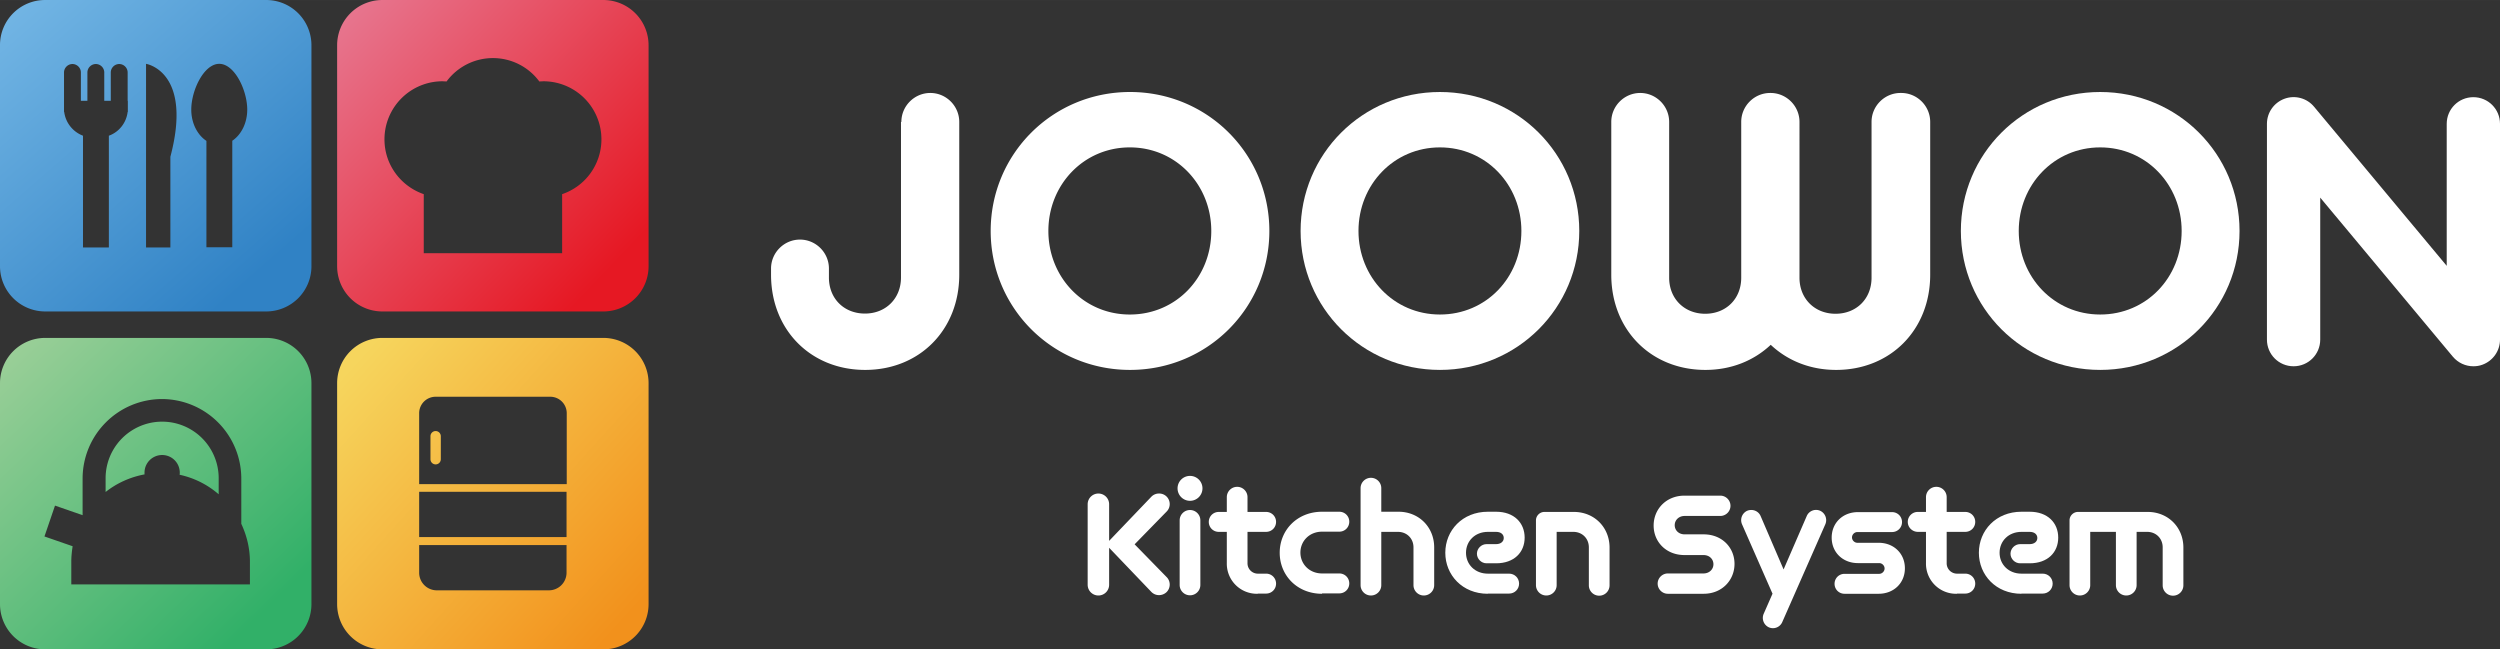 <svg xmlns="http://www.w3.org/2000/svg" width="173.934" height="45.165" viewBox="0 0 130.44 33.87" xmlns:v="https://vecta.io/nano"><rect x="0" y="0" width="130.44" height="33.87" fill="#333333" stroke="none"/><defs><linearGradient id="A" x1="18.22" y1=".98" x2="31.87" y2="13.98" href="#I"><stop offset="0" stop-color="#e7748d"/><stop offset="1" stop-color="#e61823"/></linearGradient><linearGradient id="B" x1="1.12" y1=".11" x2="13.48" y2="14.25" href="#I"><stop offset="0" stop-color="#72b5e4"/><stop offset="1" stop-color="#3082c5"/></linearGradient><linearGradient id="C" x1=".63" y1="17.98" x2="13.92" y2="31.77" href="#I"><stop offset="0" stop-color="#9bcf98"/><stop offset="1" stop-color="#31b068"/></linearGradient><linearGradient id="D" x1="1.33" y1="17.3" x2="14.61" y2="31.09" href="#C"/><linearGradient id="E" x1="18.18" y1="19.25" x2="32.61" y2="32.32" href="#I"><stop offset="0" stop-color="#f6d55d"/><stop offset="1" stop-color="#f2911c"/></linearGradient><linearGradient id="F" x1="18.34" y1="19.07" x2="32.78" y2="32.14" href="#E"/><path id="G" d="M77.63,30.98c-1.33,0-2.22-.98-2.22-2.14s.89-2.14,2.22-2.14h.43c.94,0,1.49.58,1.49,1.35s-.55,1.34-1.49,1.34h-.5c-.27,0-.5-.23-.5-.5s.23-.5.5-.5h.5c.25,0,.4-.14.4-.32s-.14-.32-.4-.32h-.43c-.67,0-1.14.48-1.14,1.09s.47,1.09,1.14,1.09h1.11c.29,0,.52.23.52.52s-.23.52-.52.52h-1.11Z"/><path id="H" d="M75.13 19.3c-4.05 0-7.27-3.24-7.27-7.25s3.22-7.25 7.27-7.25 7.27 3.24 7.27 7.25-3.22 7.25-7.27 7.25zm4.25-7.25c0-2.41-1.84-4.36-4.25-4.36s-4.25 1.95-4.25 4.36 1.84 4.36 4.25 4.36 4.25-1.93 4.25-4.36z"/><linearGradient id="I" gradientUnits="userSpaceOnUse"/></defs><path d="M31.48 0H19.95a2.36 2.36 0 0 0-2.36 2.36v11.53a2.36 2.36 0 0 0 2.36 2.36h11.53a2.36 2.36 0 0 0 2.36-2.36V2.36A2.36 2.36 0 0 0 31.48 0zm-2.15 10.13v3.08h-7.22v-3.08c-1.19-.41-2.05-1.53-2.05-2.86a3.03 3.03 0 0 1 3.03-3.03l.21.01a3.01 3.01 0 0 1 4.84 0l.21-.01a3.03 3.03 0 0 1 3.03 3.03 3.02 3.02 0 0 1-2.05 2.86z" fill="url(#A)"/><path d="M13.89 0H2.36A2.35 2.35 0 0 0 0 2.36v11.53a2.36 2.36 0 0 0 2.36 2.36h11.53a2.36 2.36 0 0 0 2.36-2.36V2.36A2.36 2.36 0 0 0 13.89 0zM6.67 5.26v.58h-.01c-.07.57-.45 1.05-.98 1.24v5.83H4.33V7.08a1.54 1.54 0 0 1-.98-1.24h-.01V3.78c0-.24.2-.44.44-.44s.44.2.44.44v1.48h.34V3.78c0-.24.2-.44.44-.44s.44.2.44.44v1.48h.34V3.78c0-.24.2-.44.44-.44s.44.2.44.44v1.48zm2.22 2.93v4.72H7.62V3.33s2.45.38 1.27 4.85zm3.23-.84v5.55h-1.35V7.35c-.47-.31-.79-.92-.79-1.63 0-1.01.66-2.39 1.46-2.39s1.46 1.38 1.46 2.39c0 .71-.32 1.32-.79 1.63z" fill="url(#B)"/><path d="M13.89 17.63H2.36A2.36 2.36 0 0 0 0 19.99v11.53a2.36 2.36 0 0 0 2.36 2.36h11.53a2.36 2.36 0 0 0 2.36-2.36V19.99a2.36 2.36 0 0 0-2.36-2.36zm-.85 12.86H3.72v-1.18c0-.28.03-.55.07-.81l-1.47-.51.55-1.61 1.44.5v-1.92a4.15 4.15 0 0 1 4.14-4.14 4.15 4.15 0 0 1 4.14 4.14v2.25.12c.28.6.45 1.27.45 1.98v1.18z" fill="url(#C)"/><path d="M7.54 24.74v-.08a.92.92 0 0 1 1.84 0c0 .04 0 .07-.01.11a4.58 4.58 0 0 1 2.04 1.02v-.84a2.95 2.95 0 0 0-5.9 0v.72c.58-.46 1.28-.78 2.04-.92z" fill="url(#D)"/><path d="M22.73 22.49a.27.27 0 0 0-.27.27v1.2a.27.27 0 0 0 .54 0v-1.2a.27.27 0 0 0-.27-.27z" fill="url(#E)"/><path d="M31.48 17.63H19.95a2.36 2.36 0 0 0-2.36 2.36v11.53a2.36 2.36 0 0 0 2.36 2.36h11.53a2.36 2.36 0 0 0 2.36-2.36V19.99a2.36 2.36 0 0 0-2.36-2.36zm-1.92 12.25a.92.92 0 0 1-.92.92h-5.85a.92.92 0 0 1-.92-.92v-1.44h7.69v1.44zm0-1.86h-7.69v-2.36h7.69v2.36zm0-2.76h-7.69v-3.7a.86.86 0 0 1 .86-.86h5.98a.86.86 0 0 1 .86.86v3.7z" fill="url(#F)"/><g fill="#fff"><path d="M57.87 28.6v1.91a.56.56 0 1 1-1.12 0v-4.2a.56.56 0 1 1 1.12 0v1.91l2.2-2.3c.21-.22.57-.23.79-.02s.23.56.02.78L59.2 28.4l1.68 1.72c.21.22.2.57-.02.78-.23.21-.58.2-.79-.02l-2.2-2.3zm3.57-3.12a.65.65 0 0 1 1.3 0 .65.65 0 0 1-1.3 0zm.11 1.67a.54.54 0 0 1 1.08 0v3.37a.54.54 0 0 1-1.08 0v-3.37zm4.07 3.83a1.57 1.57 0 0 1-1.61-1.61v-1.62h-.42c-.29 0-.52-.23-.52-.52s.23-.52.52-.52h.42v-.77a.54.54 0 1 1 1.08 0v.77h.97c.29 0 .52.23.52.52s-.23.52-.52.52h-.97v1.62a.54.54 0 0 0 .56.56h.41c.29 0 .52.23.52.52s-.23.52-.52.52h-.44zm3.36 0c-1.3 0-2.21-.96-2.21-2.14s.91-2.14 2.21-2.14h.9c.29 0 .52.23.52.52s-.23.52-.52.52h-.9c-.66 0-1.13.49-1.13 1.09s.47 1.09 1.13 1.09h.9c.29 0 .52.23.52.52s-.23.52-.52.52h-.9zm4.77-2.42c0-.47-.35-.81-.81-.81h-.87v2.78a.54.54 0 1 1-1.08 0v-5.06a.54.54 0 1 1 1.08 0v1.23h.9c1.06 0 1.86.8 1.86 1.86v1.97a.54.54 0 1 1-1.08 0v-1.97z"/><use href="#G"/><path d="M82.9 28.56c0-.47-.35-.81-.81-.81h-.87v2.78a.54.54 0 1 1-1.08 0v-3.38c0-.24.2-.44.44-.44h1.54c1.06 0 1.86.8 1.86 1.86v1.97a.54.54 0 1 1-1.08 0v-1.97zm4.12 2.42c-.29 0-.53-.24-.53-.53s.24-.53.53-.53h1.86c.31 0 .52-.22.52-.48s-.2-.48-.52-.48h-.99c-.96 0-1.61-.69-1.61-1.54s.65-1.56 1.61-1.56h1.87c.29 0 .53.24.53.53s-.24.53-.53.53H87.9c-.31 0-.52.22-.52.48s.2.48.52.48h.99c.96 0 1.61.69 1.61 1.54s-.65 1.56-1.61 1.56h-1.87zm5.46-.01l-1.59-3.62a.54.54 0 0 1 .27-.7c.27-.11.58 0 .7.27l1.2 2.79 1.21-2.79a.53.53 0 0 1 .7-.27.54.54 0 0 1 .27.7l-2.25 5.11a.53.53 0 0 1-.7.27.54.54 0 0 1-.27-.7l.47-1.07zm3.76.01c-.29 0-.52-.23-.52-.52s.23-.52.52-.52h1.81c.15 0 .28-.13.28-.28s-.13-.28-.28-.28h-1.11c-.79 0-1.37-.56-1.37-1.33s.58-1.33 1.37-1.33h1.78c.29 0 .52.23.52.52s-.23.52-.52.52h-1.81c-.15 0-.28.13-.28.28s.13.28.28.28h1.11c.79 0 1.37.56 1.37 1.33s-.58 1.33-1.37 1.33h-1.78zm5.86 0a1.57 1.57 0 0 1-1.61-1.61v-1.62h-.42c-.29 0-.53-.23-.53-.52a.52.52 0 0 1 .53-.52h.42v-.77a.54.54 0 1 1 1.08 0v.77h.97c.29 0 .52.23.52.52s-.23.52-.52.52h-.97v1.62a.54.54 0 0 0 .56.56h.41c.29 0 .52.23.52.52s-.23.52-.52.52h-.44z"/><use href="#G" x="27.84"/><path d="M112.84 28.56c0-.47-.35-.81-.81-.81h-.55v2.78a.54.54 0 1 1-1.08 0v-2.78h-1.34v2.78a.54.54 0 1 1-1.08 0v-3.38c0-.24.2-.44.44-.44h3.64c1.06 0 1.86.8 1.86 1.86v1.97a.54.54 0 1 1-1.08 0v-1.97zM47.03 6.36c0-.83.68-1.51 1.51-1.51s1.51.68 1.51 1.51v7.97c0 2.89-2.08 4.97-4.91 4.97s-4.91-2.08-4.91-4.97v-.32c0-.83.68-1.51 1.51-1.51s1.51.68 1.51 1.51v.47c0 1.1.79 1.88 1.88 1.88s1.88-.79 1.88-1.88V6.36zm52.13-1.51c-.83 0-1.51.68-1.51 1.51v8.13c0 1.1-.79 1.88-1.88 1.88s-1.88-.79-1.88-1.88V6.36c0-.83-.68-1.51-1.51-1.51h-.02c-.83 0-1.51.68-1.51 1.51v8.13c0 1.1-.79 1.88-1.88 1.88s-1.88-.79-1.88-1.88V6.36c0-.83-.68-1.51-1.51-1.51s-1.51.68-1.51 1.51v7.97c0 2.89 2.08 4.97 4.91 4.97 1.36 0 2.54-.49 3.41-1.31.87.82 2.05 1.31 3.41 1.31 2.83 0 4.91-2.08 4.91-4.97V6.36c0-.83-.68-1.51-1.51-1.51zM58.96 19.3c-4.05 0-7.27-3.24-7.27-7.25s3.22-7.25 7.27-7.25 7.27 3.24 7.27 7.25-3.22 7.25-7.27 7.25zm4.24-7.25c0-2.41-1.84-4.36-4.25-4.36s-4.25 1.95-4.25 4.36 1.84 4.36 4.25 4.36 4.25-1.93 4.25-4.36z"/><use href="#H"/><use href="#H" x="34.45"/><path d="M129.05 19.11c-.41 0-.8-.18-1.07-.5l-6.92-8.3v7.41c0 .77-.62 1.39-1.39 1.39s-1.39-.62-1.39-1.39V6.46c0-.59.37-1.11.92-1.31s1.17-.03 1.54.42l6.92 8.3V6.46c0-.77.62-1.39 1.39-1.39s1.39.62 1.39 1.39v11.26c0 .59-.37 1.11-.92 1.31-.16.06-.32.08-.47.08z"/></g></svg>